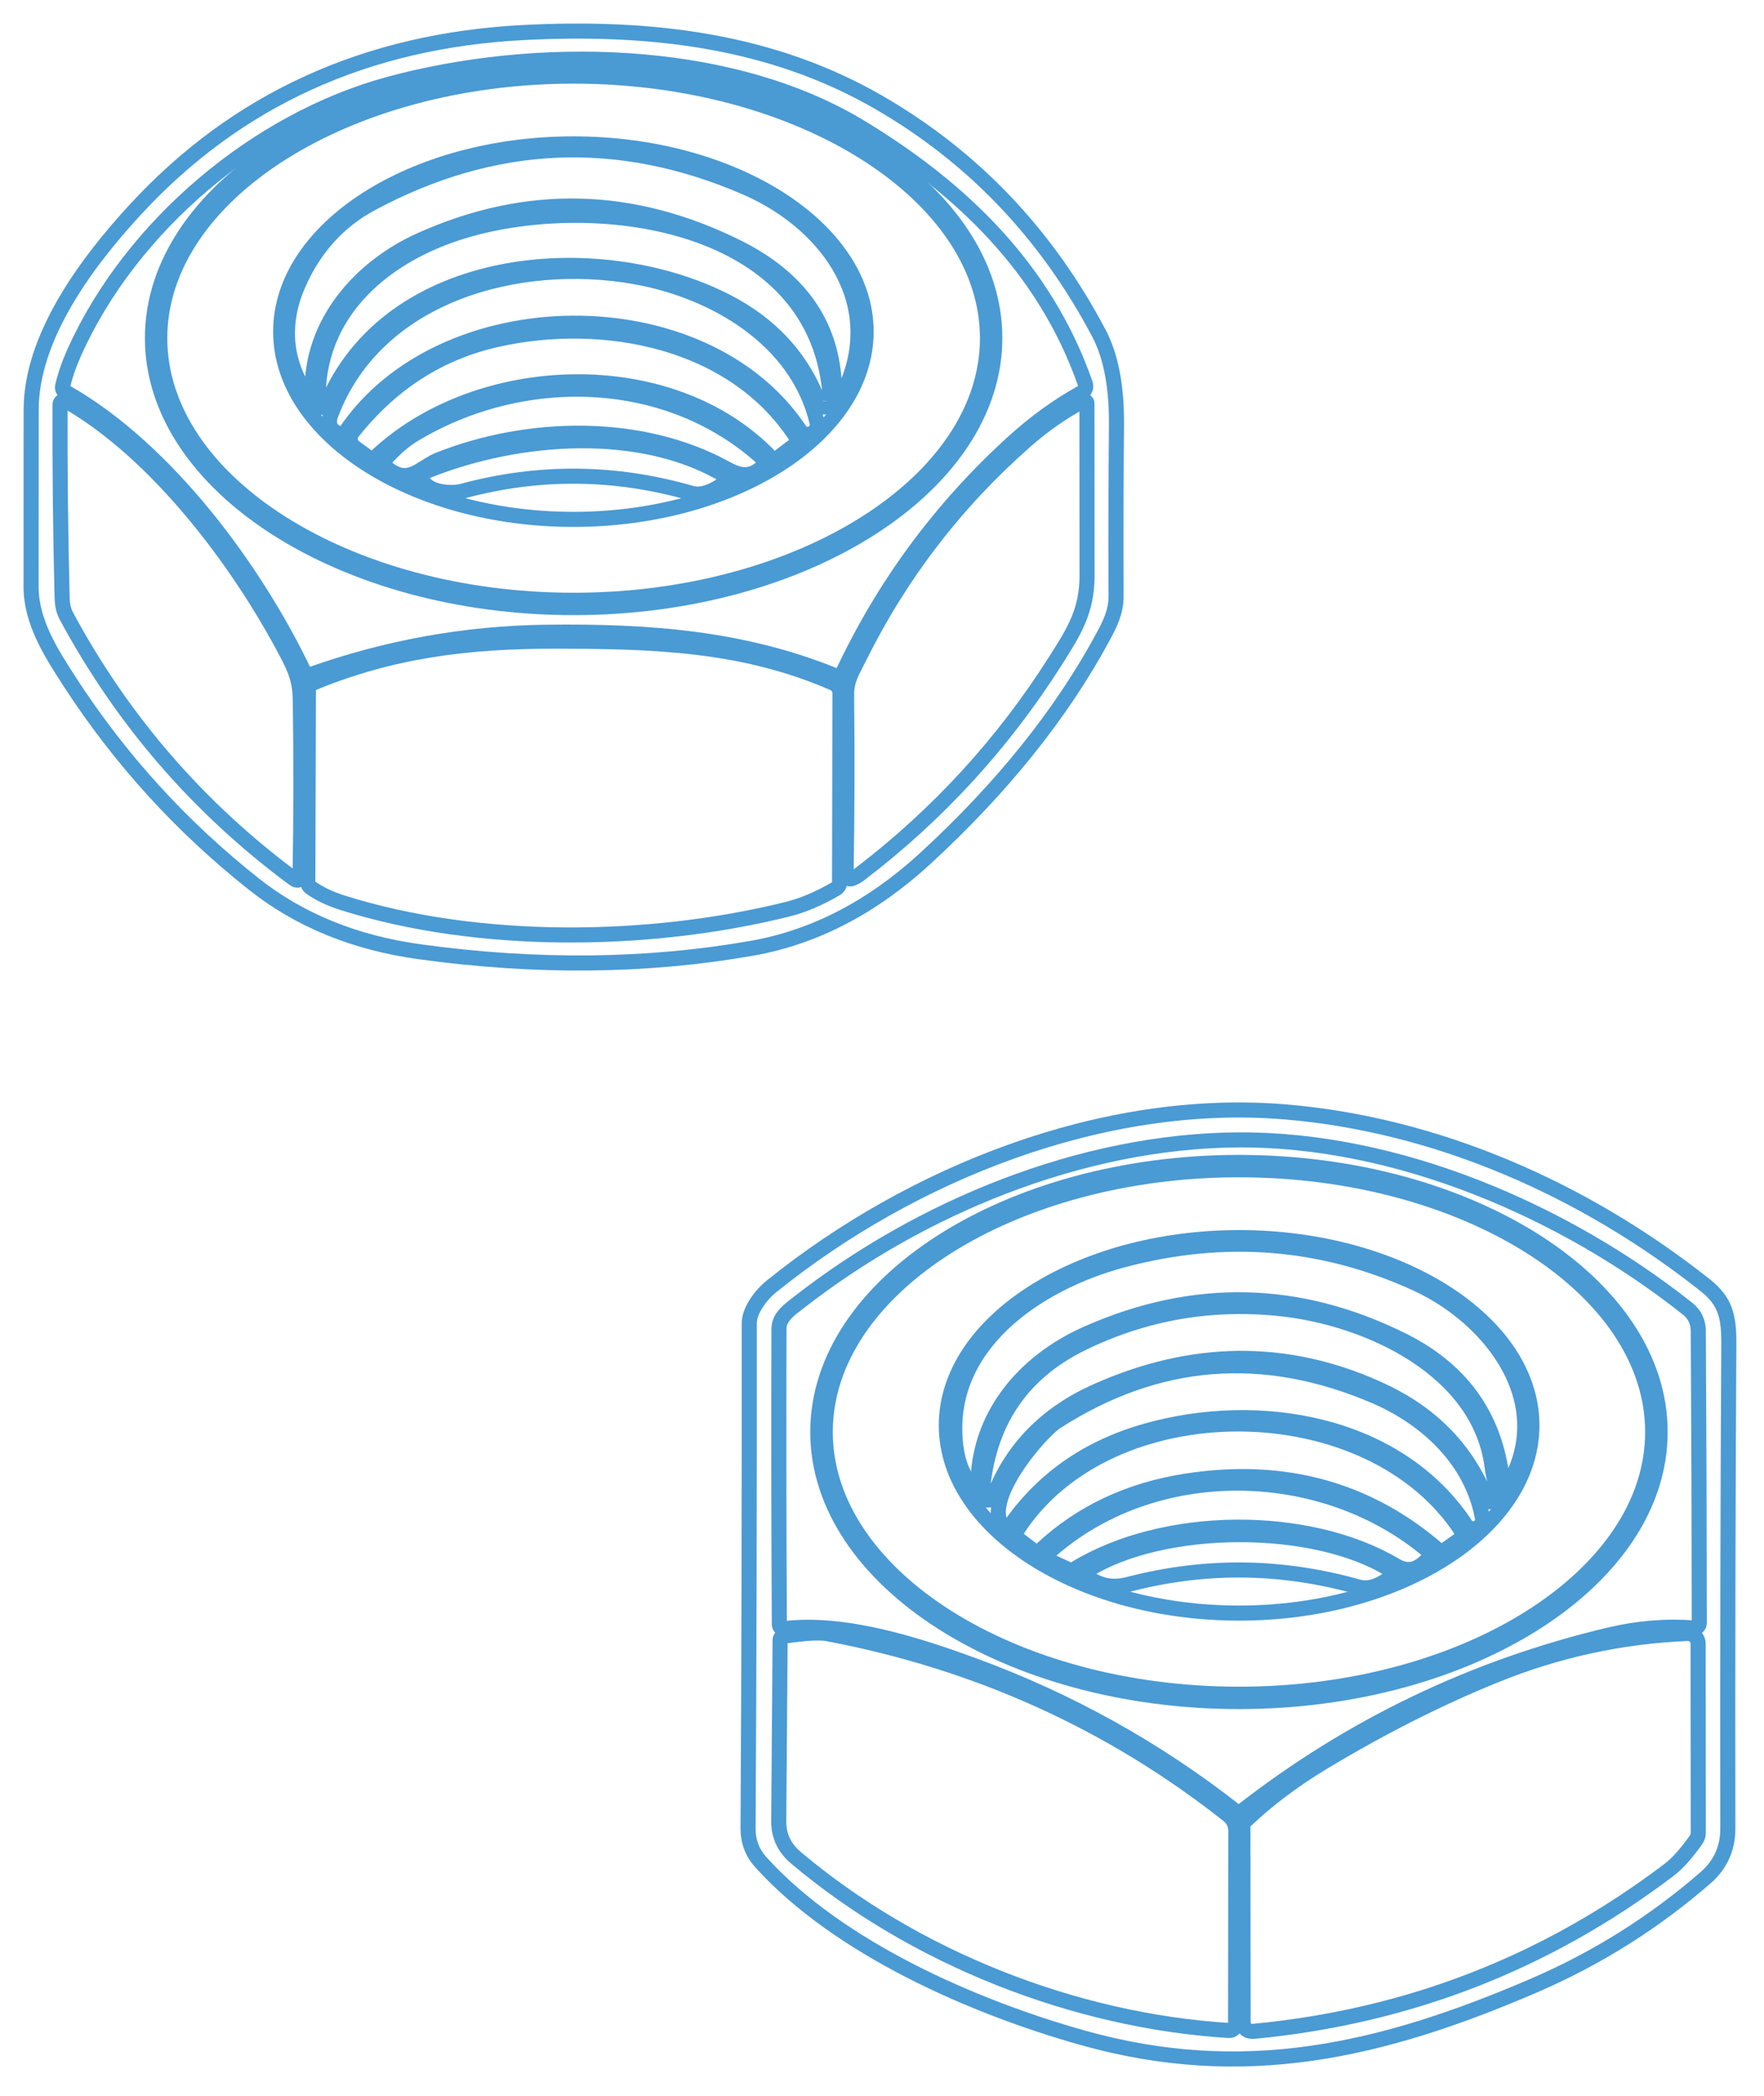 <?xml version="1.0" encoding="UTF-8" standalone="no"?> <svg xmlns="http://www.w3.org/2000/svg" xmlns:xlink="http://www.w3.org/1999/xlink" xmlns:serif="http://www.serif.com/" width="100%" height="100%" viewBox="0 0 234 278" xml:space="preserve" style="fill-rule:evenodd;clip-rule:evenodd;"> <g> <path d="M146.263,84.565c0.96,-1.77 1.8,-3.41 1.79,-5.55c-0.033,-7.54 -0.017,-15.09 0.05,-22.65c0.03,-4.38 -0.51,-8.72 -2.34,-12.19c-6.947,-13.147 -16.65,-23.33 -29.11,-30.55c-14.35,-8.32 -30.48,-10.17 -47.21,-9.31c-20.867,1.073 -38.02,8.89 -51.46,23.45c-6.64,7.19 -13.85,17.02 -13.85,26.6c0,7.806 -0.003,15.623 -0.01,23.45c-0.01,4.67 2.7,8.87 5.14,12.63c6.66,10.266 14.797,19.203 24.41,26.81c6.067,4.806 13.41,7.8 22.03,8.98c15.447,2.126 30.113,1.973 44,-0.46c8.3,-1.454 15.987,-5.434 23.06,-11.94c10.153,-9.34 17.987,-19.097 23.5,-29.27" style="fill:none;stroke:#4a9ad4;stroke-width:2px;"></path> <path d="M203.503,263.335c8.32,-3.587 15.89,-8.34 22.71,-14.26c2,-1.734 2.997,-3.92 2.99,-6.56c-0.033,-21.467 0.01,-42.934 0.13,-64.4c0.01,-3.53 -0.47,-5.55 -3.11,-7.64c-15.96,-12.65 -35.55,-21.34 -55.81,-23.01c-24.07,-1.98 -49.45,8.14 -68.05,23.13c-1.46,1.17 -2.97,3.22 -2.97,4.91c0.02,22.333 -0.033,44.666 -0.16,67c-0.007,1.726 0.56,3.223 1.7,4.49c10.32,11.4 28.23,19.22 42.74,23.29c21.21,5.95 39.43,1.84 59.83,-6.95" style="fill:none;stroke:#4a9ad4;stroke-width:2px;"></path> <path d="M9.863,46.715c-0.713,1.593 -1.23,3.09 -1.55,4.49c-0.08,0.34 0.033,0.593 0.34,0.76c13.49,7.62 25.32,23.75 31.73,37.25c0.147,0.306 0.38,0.403 0.7,0.29c10.193,-3.627 20.64,-5.51 31.34,-5.65c13.73,-0.17 26.24,0.77 38.57,5.84c0.327,0.133 0.567,0.04 0.72,-0.28c5.527,-11.814 13.123,-22.1 22.79,-30.86c2.847,-2.574 5.833,-4.73 8.96,-6.47c0.52,-0.287 0.68,-0.707 0.48,-1.26c-5.33,-15.19 -16.43,-25.88 -29.87,-34c-17.61,-10.63 -43.28,-10.87 -62.5,-5.65c-17.58,4.77 -34.23,18.87 -41.71,35.54" style="fill:none;stroke:#4a9ad4;stroke-width:2px;"></path> <path d="M39.843,93.055c-0.04,-2.74 -0.57,-4.08 -1.79,-6.4c-6.42,-12.23 -17.25,-26.59 -29.26,-33.46c-0.041,-0.023 -0.085,-0.04 -0.13,-0.052c-0.297,-0.079 -0.605,0.097 -0.682,0.388c-0.012,0.047 -0.018,0.095 -0.018,0.144c-0.027,8.413 0.063,16.856 0.27,25.33c0.03,1.04 0.09,1.8 0.61,2.77c7.447,13.8 17.467,25.373 30.06,34.72c0.6,0.44 0.903,0.286 0.91,-0.46c0.127,-7.487 0.137,-15.147 0.03,-22.98" style="fill:none;stroke:#4a9ad4;stroke-width:2px;"></path> <path d="M113.953,87.255c-0.85,1.71 -1.68,2.94 -1.65,4.95c0.087,7.933 0.063,15.86 -0.07,23.78c-0.001,0.03 0.001,0.061 0.005,0.091c0.042,0.31 0.327,0.531 0.632,0.49c0.031,-0.004 0.063,-0.011 0.093,-0.021c0.34,-0.107 0.72,-0.32 1.14,-0.64c10.333,-7.894 18.98,-17.33 25.94,-28.31c2.43,-3.83 4.16,-6.54 4.16,-11.29c-0.013,-7.6 -0.02,-15.204 -0.02,-22.81c-0.004,-0.195 -0.165,-0.353 -0.36,-0.353c-0.059,0 -0.118,0.015 -0.17,0.043c-2.673,1.426 -5.18,3.166 -7.52,5.22c-9.3,8.153 -16.693,17.77 -22.18,28.85" style="fill:none;stroke:#4a9ad4;stroke-width:2px;"></path> <path d="M41.323,90.675c-0.243,0.102 -0.404,0.342 -0.41,0.61l-0.08,25.7c-0.007,0.306 0.117,0.55 0.37,0.73c1.16,0.82 2.573,1.493 4.24,2.02c17.83,5.63 40.46,5.46 59.01,0.86c2.06,-0.514 4.207,-1.424 6.44,-2.73c0.32,-0.187 0.48,-0.464 0.48,-0.83l0.05,-25.01c0,-0.7 -0.32,-1.187 -0.96,-1.46c-12.02,-5.2 -23.81,-5.51 -36.77,-5.53c-11.58,-0.01 -21.76,1.22 -32.37,5.64" style="fill:none;stroke:#4a9ad4;stroke-width:2px;"></path> <path d="M131.963,44.835c0,-19.612 -25.22,-35.75 -55.87,-35.75c-30.649,0 -55.87,16.138 -55.87,35.75c0,19.612 25.221,35.75 55.87,35.75c30.65,0 55.87,-16.138 55.87,-35.75" style="fill:none;stroke:#4a9ad4;stroke-width:2px;"></path> <path d="M130.993,44.855c0,-19.069 -24.783,-34.76 -54.9,-34.76c-30.117,0 -54.9,15.691 -54.9,34.76c0,19.069 24.783,34.76 54.9,34.76c30.117,0 54.9,-15.691 54.9,-34.76" style="fill:none;stroke:#4a9ad4;stroke-width:2px;"></path> <path d="M114.893,43.985c0,-13.66 -17.528,-24.9 -38.83,-24.9c-21.301,0 -38.83,11.24 -38.83,24.9c0,13.66 17.529,24.9 38.83,24.9c21.302,0 38.83,-11.24 38.83,-24.9" style="fill:none;stroke:#4a9ad4;stroke-width:2px;"></path> <path d="M55.773,31.845c14.08,-6.334 28.12,-6.007 42.12,0.98c8.007,4 12.26,9.913 12.76,17.74c0.167,2.68 0.76,2.78 1.78,0.3c4.72,-11.5 -3.33,-21.58 -13.45,-25.97c-16.887,-7.334 -33.467,-6.63 -49.74,2.11c-4.313,2.32 -7.527,5.86 -9.64,10.62c-2.26,5.09 -1.95,10.24 1.15,14.73c0.067,0.1 0.18,0.161 0.3,0.161c0.198,0 0.36,-0.162 0.36,-0.36c0,-0.004 0,-0.007 0,-0.011c-0.22,-9.32 6.4,-16.73 14.36,-20.3" style="fill:none;stroke:#4a9ad4;stroke-width:2px;"></path> <path d="M110.163,53.175c-1.22,-24.32 -32.11,-27.93 -49.43,-22.3c-10.35,3.36 -18.91,11 -18.52,22.62c0.017,0.3 0.268,0.538 0.569,0.538c0.225,0 0.43,-0.133 0.521,-0.338c8.31,-20.06 35.95,-22.31 52.8,-13.85c6.107,3.06 10.297,7.606 12.57,13.64c0.113,0.3 0.401,0.5 0.721,0.5c0.423,0 0.77,-0.348 0.77,-0.77c0,-0.014 0,-0.027 -0.001,-0.04" style="fill:none;stroke:#4a9ad4;stroke-width:2px;"></path> <path d="M84.203,36.695c-15.48,-2.73 -34.28,2.37 -40.29,18.23c-0.513,1.346 -0.1,2.226 1.24,2.64c0.28,0.086 0.5,0.006 0.66,-0.24c12.78,-19.04 47.51,-19.42 60.26,-0.29c0.237,0.356 0.638,0.571 1.066,0.571c0.702,0 1.28,-0.578 1.28,-1.28c0,-0.101 -0.012,-0.202 -0.036,-0.301c-2.62,-11.11 -13.74,-17.49 -24.18,-19.33" style="fill:none;stroke:#4a9ad4;stroke-width:2px;"></path> <path d="M49.863,60.595c13.49,-12.77 39.11,-13.8 52.36,0.06c0.293,0.313 0.613,0.34 0.96,0.08l2.38,-1.81c0.3,-0.227 0.35,-0.5 0.15,-0.82c-8.32,-12.97 -25.65,-16.21 -39.68,-13.1c-7.687,1.7 -14.11,5.806 -19.27,12.32c-0.006,0.007 -0.011,0.014 -0.017,0.021c-0.468,0.616 -0.344,1.511 0.275,1.983c0.008,0.005 0.015,0.01 0.022,0.016l1.83,1.32c0.299,0.218 0.718,0.188 0.99,-0.07" style="fill:none;stroke:#4a9ad4;stroke-width:2px;"></path> <path d="M58.183,60.985c11.7,-4.67 26.82,-5.13 38.24,1.21c1.95,1.08 3.4,1.09 4.92,-0.49c0.097,-0.101 0.152,-0.235 0.152,-0.375c0,-0.15 -0.062,-0.293 -0.172,-0.395c-12.73,-11.66 -32.12,-11.93 -46.44,-3.29c-1.28,0.773 -2.59,1.916 -3.93,3.43c-0.227,0.253 -0.213,0.493 0.04,0.72c3.16,2.85 4.66,0.21 7.19,-0.81" style="fill:none;stroke:#4a9ad4;stroke-width:2px;"></path> <path d="M96.383,63.195c-11.14,-6.76 -27.41,-5.6 -39.5,-0.82c-1.147,0.46 -1.267,1.11 -0.36,1.95c1.03,0.96 3.36,1.21 4.89,0.8c10.107,-2.72 20.217,-2.62 30.33,0.3c1.26,0.36 2.82,-0.17 4.68,-1.59c0.293,-0.227 0.28,-0.44 -0.04,-0.64" style="fill:none;stroke:#4a9ad4;stroke-width:2px;"></path> <path d="M129.113,220.865c12.673,4.64 24.287,11.103 34.84,19.39c0.24,0.186 0.483,0.186 0.73,0c14.533,-11.334 30.793,-19.137 48.78,-23.41c3.787,-0.9 7.537,-1.21 11.25,-0.93c0.017,0.001 0.034,0.002 0.05,0.002c0.357,0 0.65,-0.294 0.65,-0.65c0,-0.004 0,-0.008 0,-0.012c-0.007,-13.007 -0.05,-25.924 -0.13,-38.75c-0.013,-1.207 -0.487,-2.184 -1.42,-2.93c-16.39,-13 -38.57,-22.53 -59.64,-22.39c-20.83,0.14 -42.15,8.99 -58.23,21.54c-1.22,0.95 -2.66,1.91 -2.66,3.53c-0.04,13 -0.023,26.066 0.05,39.2c0,0.01 0.001,0.02 0.001,0.029c0.02,0.312 0.297,0.553 0.615,0.533c0.008,-0.001 0.016,-0.001 0.024,-0.002c7.96,-0.99 17.65,2.12 25.09,4.85" style="fill:none;stroke:#4a9ad4;stroke-width:2px;"></path> <path d="M105.583,246.395c15.75,13.28 36.94,21.63 57.44,22.91c0.009,0 0.018,0.001 0.027,0.001c0.455,0.013 0.84,-0.347 0.853,-0.796c0,-0.009 0,-0.017 0,-0.025l0.03,-25.68c0,-0.802 -0.369,-1.562 -1,-2.06c-15.553,-12.287 -33.29,-20.314 -53.21,-24.08c-0.993,-0.187 -2.907,-0.074 -5.74,0.34c-0.333,0.046 -0.5,0.24 -0.5,0.58c-0.06,7.973 -0.12,15.95 -0.18,23.93c-0.02,1.96 0.74,3.586 2.28,4.88" style="fill:none;stroke:#4a9ad4;stroke-width:2px;"></path> <path d="M198.303,222.215c-7.453,3.026 -15.017,6.846 -22.69,11.46c-3.967,2.386 -7.42,4.98 -10.36,7.78c-0.242,0.23 -0.38,0.548 -0.38,0.88l0.03,25.69c0,1.013 0.503,1.473 1.51,1.38c20.427,-1.96 38.76,-9.097 55,-21.41c1.06,-0.8 2.24,-2.11 3.54,-3.93c0.22,-0.3 0.33,-0.634 0.33,-1l-0.02,-25.06c0,-0.001 0,-0.001 0,-0.002c0,-0.746 -0.614,-1.36 -1.36,-1.36c-0.02,0 -0.04,0.001 -0.06,0.002c-8.8,0.366 -17.313,2.223 -25.54,5.57" style="fill:none;stroke:#4a9ad4;stroke-width:2px;"></path> <path d="M220.223,189.925c0,-19.612 -25.22,-35.75 -55.87,-35.75c-30.649,0 -55.87,16.138 -55.87,35.75c0,19.612 25.221,35.75 55.87,35.75c30.65,0 55.87,-16.138 55.87,-35.75" style="fill:none;stroke:#4a9ad4;stroke-width:2px;"></path> <path d="M219.233,189.925c0,-19.08 -24.774,-34.78 -54.88,-34.78c-30.106,0 -54.88,15.7 -54.88,34.78c0,19.08 24.774,34.78 54.88,34.78c30.106,0 54.88,-15.7 54.88,-34.78" style="fill:none;stroke:#4a9ad4;stroke-width:2px;"></path> <path d="M203.213,189.045c0,-13.66 -17.533,-24.9 -38.84,-24.9c-21.307,0 -38.84,11.24 -38.84,24.9c0,13.66 17.533,24.9 38.84,24.9c21.307,0 38.84,-11.24 38.84,-24.9" style="fill:none;stroke:#4a9ad4;stroke-width:2px;"></path> <path d="M129.733,197.235c-0.11,-9.36 6.08,-16.66 14.47,-20.37c14.167,-6.267 28.143,-5.954 41.93,0.94c8.1,4.053 12.52,10.543 13.26,19.47c0.014,0.115 0.113,0.203 0.229,0.203c0.077,0 0.149,-0.039 0.191,-0.103c6.87,-11.08 -1.86,-22.51 -11.9,-27.11c-12.46,-5.714 -25.46,-6.76 -39,-3.14c-11.48,3.07 -23.73,11.45 -22.12,24.66c0.28,2.313 1.073,4.203 2.38,5.67c0.38,0.426 0.567,0.353 0.56,-0.22" style="fill:none;stroke:#4a9ad4;stroke-width:2px;"></path> <path d="M197.983,194.925c-1.44,-13.27 -16.52,-20.14 -28.15,-21.36c-9.22,-0.967 -17.96,0.556 -26.22,4.57c-8.16,3.973 -12.603,10.623 -13.33,19.95c-0.003,0.029 -0.005,0.057 -0.005,0.086c0,0.434 0.357,0.79 0.79,0.79c0.334,0 0.634,-0.211 0.745,-0.526c2.44,-6.307 6.967,-10.94 13.58,-13.9c12.733,-5.694 25.157,-5.827 37.27,-0.4c7.05,3.16 11.76,7.82 14.62,14.8c0.064,0.153 0.213,0.253 0.379,0.253c0.137,0 0.265,-0.069 0.341,-0.183c0.87,-1.35 0.11,-2.9 -0.02,-4.08" style="fill:none;stroke:#4a9ad4;stroke-width:2px;"></path> <path d="M140.113,188.565c-2.14,1.38 -9.89,10.37 -7.08,13.96c0.102,0.13 0.259,0.205 0.424,0.205c0.178,0 0.346,-0.088 0.446,-0.235c4.307,-6.254 10.32,-10.48 18.04,-12.68c15.06,-4.3 33.49,-1.14 42.48,12.41c0.229,0.337 0.611,0.539 1.018,0.539c0.675,0 1.23,-0.555 1.23,-1.23c0,-0.07 -0.006,-0.14 -0.018,-0.209c-1.4,-7.65 -7.41,-13.21 -14.26,-16.15c-14.8,-6.34 -28.893,-5.21 -42.28,3.39" style="fill:none;stroke:#4a9ad4;stroke-width:2px;"></path> <path d="M193.973,203.205c-12.15,-18.97 -46.94,-19.23 -59.12,-0.16c-0.26,0.406 -0.2,0.756 0.18,1.05l2.04,1.56c0.333,0.253 0.657,0.236 0.97,-0.05c5.253,-4.947 11.717,-8.007 19.39,-9.18c12.873,-1.98 23.98,1.063 33.32,9.13c0.287,0.246 0.587,0.26 0.9,0.04l2.16,-1.54c0.32,-0.234 0.373,-0.517 0.16,-0.85" style="fill:none;stroke:#4a9ad4;stroke-width:2px;"></path> <path d="M185.183,207.665c1.567,0.933 3.033,0.563 4.4,-1.11c0.24,-0.3 0.213,-0.577 -0.08,-0.83c-14.12,-11.91 -36.74,-12.26 -50.63,0.38c-0.353,0.32 -0.313,0.583 0.12,0.79l2.65,1.23c0.333,0.153 0.657,0.133 0.97,-0.06c11.71,-7.19 30.85,-7.38 42.57,-0.4" style="fill:none;stroke:#4a9ad4;stroke-width:2px;"></path> <path d="M184.643,208.345c-10.12,-6.47 -30.46,-6.35 -40.51,0.01c-0.373,0.24 -0.377,0.486 -0.01,0.74c1.77,1.21 3.36,1.61 5.61,1.03c10.147,-2.64 20.297,-2.524 30.45,0.35c1.36,0.38 2.86,-0.107 4.5,-1.46c0.293,-0.24 0.28,-0.464 -0.04,-0.67" style="fill:none;stroke:#4a9ad4;stroke-width:2px;"></path> <path d="M146.263,84.565c-5.513,10.173 -13.347,19.93 -23.5,29.27c-7.073,6.506 -14.76,10.486 -23.06,11.94c-13.887,2.433 -28.553,2.586 -44,0.46c-8.62,-1.18 -15.963,-4.174 -22.03,-8.98c-9.613,-7.607 -17.75,-16.544 -24.41,-26.81c-2.44,-3.76 -5.15,-7.96 -5.14,-12.63c0.007,-7.827 0.01,-15.644 0.01,-23.45c0,-9.58 7.21,-19.41 13.85,-26.6c13.44,-14.56 30.593,-22.377 51.46,-23.45c16.73,-0.86 32.86,0.99 47.21,9.31c12.46,7.22 22.163,17.403 29.11,30.55c1.83,3.47 2.37,7.81 2.34,12.19c-0.067,7.56 -0.083,15.11 -0.05,22.65c0.01,2.14 -0.83,3.78 -1.79,5.55Zm-136.4,-37.85c-0.713,1.593 -1.23,3.09 -1.55,4.49c-0.08,0.34 0.033,0.593 0.34,0.76c13.49,7.62 25.32,23.75 31.73,37.25c0.147,0.306 0.38,0.403 0.7,0.29c10.193,-3.627 20.64,-5.51 31.34,-5.65c13.73,-0.17 26.24,0.77 38.57,5.84c0.327,0.133 0.567,0.04 0.72,-0.28c5.527,-11.814 13.123,-22.1 22.79,-30.86c2.847,-2.574 5.833,-4.73 8.96,-6.47c0.52,-0.287 0.68,-0.707 0.48,-1.26c-5.33,-15.19 -16.43,-25.88 -29.87,-34c-17.61,-10.63 -43.28,-10.87 -62.5,-5.65c-17.58,4.77 -34.23,18.87 -41.71,35.54Zm29.98,46.34c-0.04,-2.74 -0.57,-4.08 -1.79,-6.4c-6.42,-12.23 -17.25,-26.59 -29.26,-33.46c-0.041,-0.023 -0.085,-0.04 -0.13,-0.052c-0.297,-0.079 -0.605,0.097 -0.682,0.388c-0.012,0.047 -0.018,0.095 -0.018,0.144c-0.027,8.413 0.063,16.856 0.27,25.33c0.03,1.04 0.09,1.8 0.61,2.77c7.447,13.8 17.467,25.373 30.06,34.72c0.6,0.44 0.903,0.286 0.91,-0.46c0.127,-7.487 0.137,-15.147 0.03,-22.98Zm74.11,-5.8c-0.85,1.71 -1.68,2.94 -1.65,4.95c0.087,7.933 0.063,15.86 -0.07,23.78c-0.001,0.03 0.001,0.061 0.005,0.091c0.042,0.31 0.327,0.531 0.632,0.49c0.031,-0.004 0.063,-0.011 0.093,-0.021c0.34,-0.107 0.72,-0.32 1.14,-0.64c10.333,-7.894 18.98,-17.33 25.94,-28.31c2.43,-3.83 4.16,-6.54 4.16,-11.29c-0.013,-7.6 -0.02,-15.204 -0.02,-22.81c-0.004,-0.195 -0.165,-0.353 -0.36,-0.353c-0.059,0 -0.118,0.015 -0.17,0.043c-2.673,1.426 -5.18,3.166 -7.52,5.22c-9.3,8.153 -16.693,17.77 -22.18,28.85Zm-72.63,3.42c-0.243,0.102 -0.404,0.342 -0.41,0.61l-0.08,25.7c-0.007,0.306 0.117,0.55 0.37,0.73c1.16,0.82 2.573,1.493 4.24,2.02c17.83,5.63 40.46,5.46 59.01,0.86c2.06,-0.514 4.207,-1.424 6.44,-2.73c0.32,-0.187 0.48,-0.464 0.48,-0.83l0.05,-25.01c0,-0.7 -0.32,-1.187 -0.96,-1.46c-12.02,-5.2 -23.81,-5.51 -36.77,-5.53c-11.58,-0.01 -21.76,1.22 -32.37,5.64Z" style="fill:none;stroke:#4a9ad4;stroke-width:1px;stroke-linejoin:round;stroke-miterlimit:1.414;"></path> <path d="M131.963,44.835c0,19.612 -25.22,35.75 -55.87,35.75c-30.649,0 -55.87,-16.138 -55.87,-35.75c0,-19.612 25.221,-35.75 55.87,-35.75c30.65,0 55.87,16.138 55.87,35.75Zm-0.97,0.02c0,-19.069 -24.783,-34.76 -54.9,-34.76c-30.117,0 -54.9,15.691 -54.9,34.76c0,19.069 24.783,34.76 54.9,34.76c30.117,0 54.9,-15.691 54.9,-34.76Z" style="fill:none;stroke:#4a9ad4;stroke-width:1px;stroke-linejoin:round;stroke-miterlimit:1.414;"></path> <path d="M114.893,43.985c0,13.66 -17.528,24.9 -38.83,24.9c-21.301,0 -38.83,-11.24 -38.83,-24.9c0,-13.66 17.529,-24.9 38.83,-24.9c21.302,0 38.83,11.24 38.83,24.9Zm-59.12,-12.14c14.08,-6.334 28.12,-6.007 42.12,0.98c8.007,4 12.26,9.913 12.76,17.74c0.167,2.68 0.76,2.78 1.78,0.3c4.72,-11.5 -3.33,-21.58 -13.45,-25.97c-16.887,-7.334 -33.467,-6.63 -49.74,2.11c-4.313,2.32 -7.527,5.86 -9.64,10.62c-2.26,5.09 -1.95,10.24 1.15,14.73c0.067,0.1 0.18,0.161 0.3,0.161c0.198,0 0.36,-0.162 0.36,-0.36c0,-0.004 0,-0.007 0,-0.011c-0.22,-9.32 6.4,-16.73 14.36,-20.3Zm54.39,21.33c-1.22,-24.32 -32.11,-27.93 -49.43,-22.3c-10.35,3.36 -18.91,11 -18.52,22.62c0.017,0.3 0.268,0.538 0.569,0.538c0.225,0 0.43,-0.133 0.521,-0.338c8.31,-20.06 35.95,-22.31 52.8,-13.85c6.107,3.06 10.297,7.606 12.57,13.64c0.113,0.3 0.401,0.5 0.721,0.5c0.423,0 0.77,-0.348 0.77,-0.77c0,-0.014 0,-0.027 -0.001,-0.04Zm-25.96,-16.48c-15.48,-2.73 -34.28,2.37 -40.29,18.23c-0.513,1.346 -0.1,2.226 1.24,2.64c0.28,0.086 0.5,0.006 0.66,-0.24c12.78,-19.04 47.51,-19.42 60.26,-0.29c0.237,0.356 0.638,0.571 1.066,0.571c0.702,0 1.28,-0.578 1.28,-1.28c0,-0.101 -0.012,-0.202 -0.036,-0.301c-2.62,-11.11 -13.74,-17.49 -24.18,-19.33Zm-34.34,23.9c13.49,-12.77 39.11,-13.8 52.36,0.06c0.293,0.313 0.613,0.34 0.96,0.08l2.38,-1.81c0.3,-0.227 0.35,-0.5 0.15,-0.82c-8.32,-12.97 -25.65,-16.21 -39.68,-13.1c-7.687,1.7 -14.11,5.806 -19.27,12.32c-0.006,0.007 -0.011,0.014 -0.017,0.021c-0.468,0.616 -0.344,1.511 0.275,1.983c0.008,0.005 0.015,0.01 0.022,0.016l1.83,1.32c0.299,0.218 0.718,0.188 0.99,-0.07Zm8.32,0.39c11.7,-4.67 26.82,-5.13 38.24,1.21c1.95,1.08 3.4,1.09 4.92,-0.49c0.097,-0.101 0.152,-0.235 0.152,-0.375c0,-0.15 -0.062,-0.293 -0.172,-0.395c-12.73,-11.66 -32.12,-11.93 -46.44,-3.29c-1.28,0.773 -2.59,1.916 -3.93,3.43c-0.227,0.253 -0.213,0.493 0.04,0.72c3.16,2.85 4.66,0.21 7.19,-0.81Zm38.2,2.21c-11.14,-6.76 -27.41,-5.6 -39.5,-0.82c-1.147,0.46 -1.267,1.11 -0.36,1.95c1.03,0.96 3.36,1.21 4.89,0.8c10.107,-2.72 20.217,-2.62 30.33,0.3c1.26,0.36 2.82,-0.17 4.68,-1.59c0.293,-0.227 0.28,-0.44 -0.04,-0.64Z" style="fill:none;stroke:#4a9ad4;stroke-width:1px;stroke-linejoin:round;stroke-miterlimit:1.414;"></path> <path d="M203.503,263.335c-20.4,8.79 -38.62,12.9 -59.83,6.95c-14.51,-4.07 -32.42,-11.89 -42.74,-23.29c-1.14,-1.267 -1.707,-2.764 -1.7,-4.49c0.127,-22.334 0.18,-44.667 0.16,-67c0,-1.69 1.51,-3.74 2.97,-4.91c18.6,-14.99 43.98,-25.11 68.05,-23.13c20.26,1.67 39.85,10.36 55.81,23.01c2.64,2.09 3.12,4.11 3.11,7.64c-0.12,21.466 -0.163,42.933 -0.13,64.4c0.007,2.64 -0.99,4.826 -2.99,6.56c-6.82,5.92 -14.39,10.673 -22.71,14.26Zm-74.39,-42.47c12.673,4.64 24.287,11.103 34.84,19.39c0.24,0.186 0.483,0.186 0.73,0c14.533,-11.334 30.793,-19.137 48.78,-23.41c3.787,-0.9 7.537,-1.21 11.25,-0.93c0.017,0.001 0.034,0.002 0.05,0.002c0.357,0 0.65,-0.294 0.65,-0.65c0,-0.004 0,-0.008 0,-0.012c-0.007,-13.007 -0.05,-25.924 -0.13,-38.75c-0.013,-1.207 -0.487,-2.184 -1.42,-2.93c-16.39,-13 -38.57,-22.53 -59.64,-22.39c-20.83,0.14 -42.15,8.99 -58.23,21.54c-1.22,0.95 -2.66,1.91 -2.66,3.53c-0.04,13 -0.023,26.066 0.05,39.2c0,0.01 0.001,0.02 0.001,0.029c0.02,0.312 0.297,0.553 0.615,0.533c0.008,-0.001 0.016,-0.001 0.024,-0.002c7.96,-0.99 17.65,2.12 25.09,4.85Zm-23.53,25.53c15.75,13.28 36.94,21.63 57.44,22.91c0.009,0 0.018,0.001 0.027,0.001c0.455,0.013 0.84,-0.347 0.853,-0.796c0,-0.009 0,-0.017 0,-0.025l0.03,-25.68c0,-0.802 -0.369,-1.562 -1,-2.06c-15.553,-12.287 -33.29,-20.314 -53.21,-24.08c-0.993,-0.187 -2.907,-0.074 -5.74,0.34c-0.333,0.046 -0.5,0.24 -0.5,0.58c-0.06,7.973 -0.12,15.95 -0.18,23.93c-0.02,1.96 0.74,3.586 2.28,4.88Zm92.72,-24.18c-7.453,3.026 -15.017,6.846 -22.69,11.46c-3.967,2.386 -7.42,4.98 -10.36,7.78c-0.242,0.23 -0.38,0.548 -0.38,0.88l0.03,25.69c0,1.013 0.503,1.473 1.51,1.38c20.427,-1.96 38.76,-9.097 55,-21.41c1.06,-0.8 2.24,-2.11 3.54,-3.93c0.22,-0.3 0.33,-0.634 0.33,-1l-0.02,-25.06c0,-0.001 0,-0.001 0,-0.002c0,-0.746 -0.614,-1.36 -1.36,-1.36c-0.02,0 -0.04,0.001 -0.06,0.002c-8.8,0.366 -17.313,2.223 -25.54,5.57Z" style="fill:none;stroke:#4a9ad4;stroke-width:1px;stroke-linejoin:round;stroke-miterlimit:1.414;"></path> <path d="M220.223,189.925c0,19.612 -25.22,35.75 -55.87,35.75c-30.649,0 -55.87,-16.138 -55.87,-35.75c0,-19.612 25.221,-35.75 55.87,-35.75c30.65,0 55.87,16.138 55.87,35.75Zm-0.99,0c0,-19.08 -24.774,-34.78 -54.88,-34.78c-30.106,0 -54.88,15.7 -54.88,34.78c0,19.08 24.774,34.78 54.88,34.78c30.106,0 54.88,-15.7 54.88,-34.78Z" style="fill:none;stroke:#4a9ad4;stroke-width:1px;stroke-linejoin:round;stroke-miterlimit:1.414;"></path> <path d="M203.213,189.045c0,13.66 -17.533,24.9 -38.84,24.9c-21.307,0 -38.84,-11.24 -38.84,-24.9c0,-13.66 17.533,-24.9 38.84,-24.9c21.307,0 38.84,11.24 38.84,24.9Zm-73.48,8.19c-0.11,-9.36 6.08,-16.66 14.47,-20.37c14.167,-6.267 28.143,-5.954 41.93,0.94c8.1,4.053 12.52,10.543 13.26,19.47c0.014,0.115 0.113,0.203 0.229,0.203c0.077,0 0.149,-0.039 0.191,-0.103c6.87,-11.08 -1.86,-22.51 -11.9,-27.11c-12.46,-5.714 -25.46,-6.76 -39,-3.14c-11.48,3.07 -23.73,11.45 -22.12,24.66c0.28,2.313 1.073,4.203 2.38,5.67c0.38,0.426 0.567,0.353 0.56,-0.22Zm68.25,-2.31c-1.44,-13.27 -16.52,-20.14 -28.15,-21.36c-9.22,-0.967 -17.96,0.556 -26.22,4.57c-8.16,3.973 -12.603,10.623 -13.33,19.95c-0.003,0.029 -0.005,0.057 -0.005,0.086c0,0.434 0.357,0.79 0.79,0.79c0.334,0 0.634,-0.211 0.745,-0.526c2.44,-6.307 6.967,-10.94 13.58,-13.9c12.733,-5.694 25.157,-5.827 37.27,-0.4c7.05,3.16 11.76,7.82 14.62,14.8c0.064,0.153 0.213,0.253 0.379,0.253c0.137,0 0.265,-0.069 0.341,-0.183c0.87,-1.35 0.11,-2.9 -0.02,-4.08Zm-57.87,-6.36c-2.14,1.38 -9.89,10.37 -7.08,13.96c0.102,0.13 0.259,0.205 0.424,0.205c0.178,0 0.346,-0.088 0.446,-0.235c4.307,-6.254 10.32,-10.48 18.04,-12.68c15.06,-4.3 33.49,-1.14 42.48,12.41c0.229,0.337 0.611,0.539 1.018,0.539c0.675,0 1.23,-0.555 1.23,-1.23c0,-0.07 -0.006,-0.14 -0.018,-0.209c-1.4,-7.65 -7.41,-13.21 -14.26,-16.15c-14.8,-6.34 -28.893,-5.21 -42.28,3.39Zm53.86,14.64c-12.15,-18.97 -46.94,-19.23 -59.12,-0.16c-0.26,0.406 -0.2,0.756 0.18,1.05l2.04,1.56c0.333,0.253 0.657,0.236 0.97,-0.05c5.253,-4.947 11.717,-8.007 19.39,-9.18c12.873,-1.98 23.98,1.063 33.32,9.13c0.287,0.246 0.587,0.26 0.9,0.04l2.16,-1.54c0.32,-0.234 0.373,-0.517 0.16,-0.85Zm-8.79,4.46c1.567,0.933 3.033,0.563 4.4,-1.11c0.24,-0.3 0.213,-0.577 -0.08,-0.83c-14.12,-11.91 -36.74,-12.26 -50.63,0.38c-0.353,0.32 -0.313,0.583 0.12,0.79l2.65,1.23c0.333,0.153 0.657,0.133 0.97,-0.06c11.71,-7.19 30.85,-7.38 42.57,-0.4Zm-0.54,0.68c-10.12,-6.47 -30.46,-6.35 -40.51,0.01c-0.373,0.24 -0.377,0.486 -0.01,0.74c1.77,1.21 3.36,1.61 5.61,1.03c10.147,-2.64 20.297,-2.524 30.45,0.35c1.36,0.38 2.86,-0.107 4.5,-1.46c0.293,-0.24 0.28,-0.464 -0.04,-0.67Z" style="fill:none;stroke:#4a9ad4;stroke-width:1px;stroke-linejoin:round;stroke-miterlimit:1.414;"></path> </g> </svg> 
